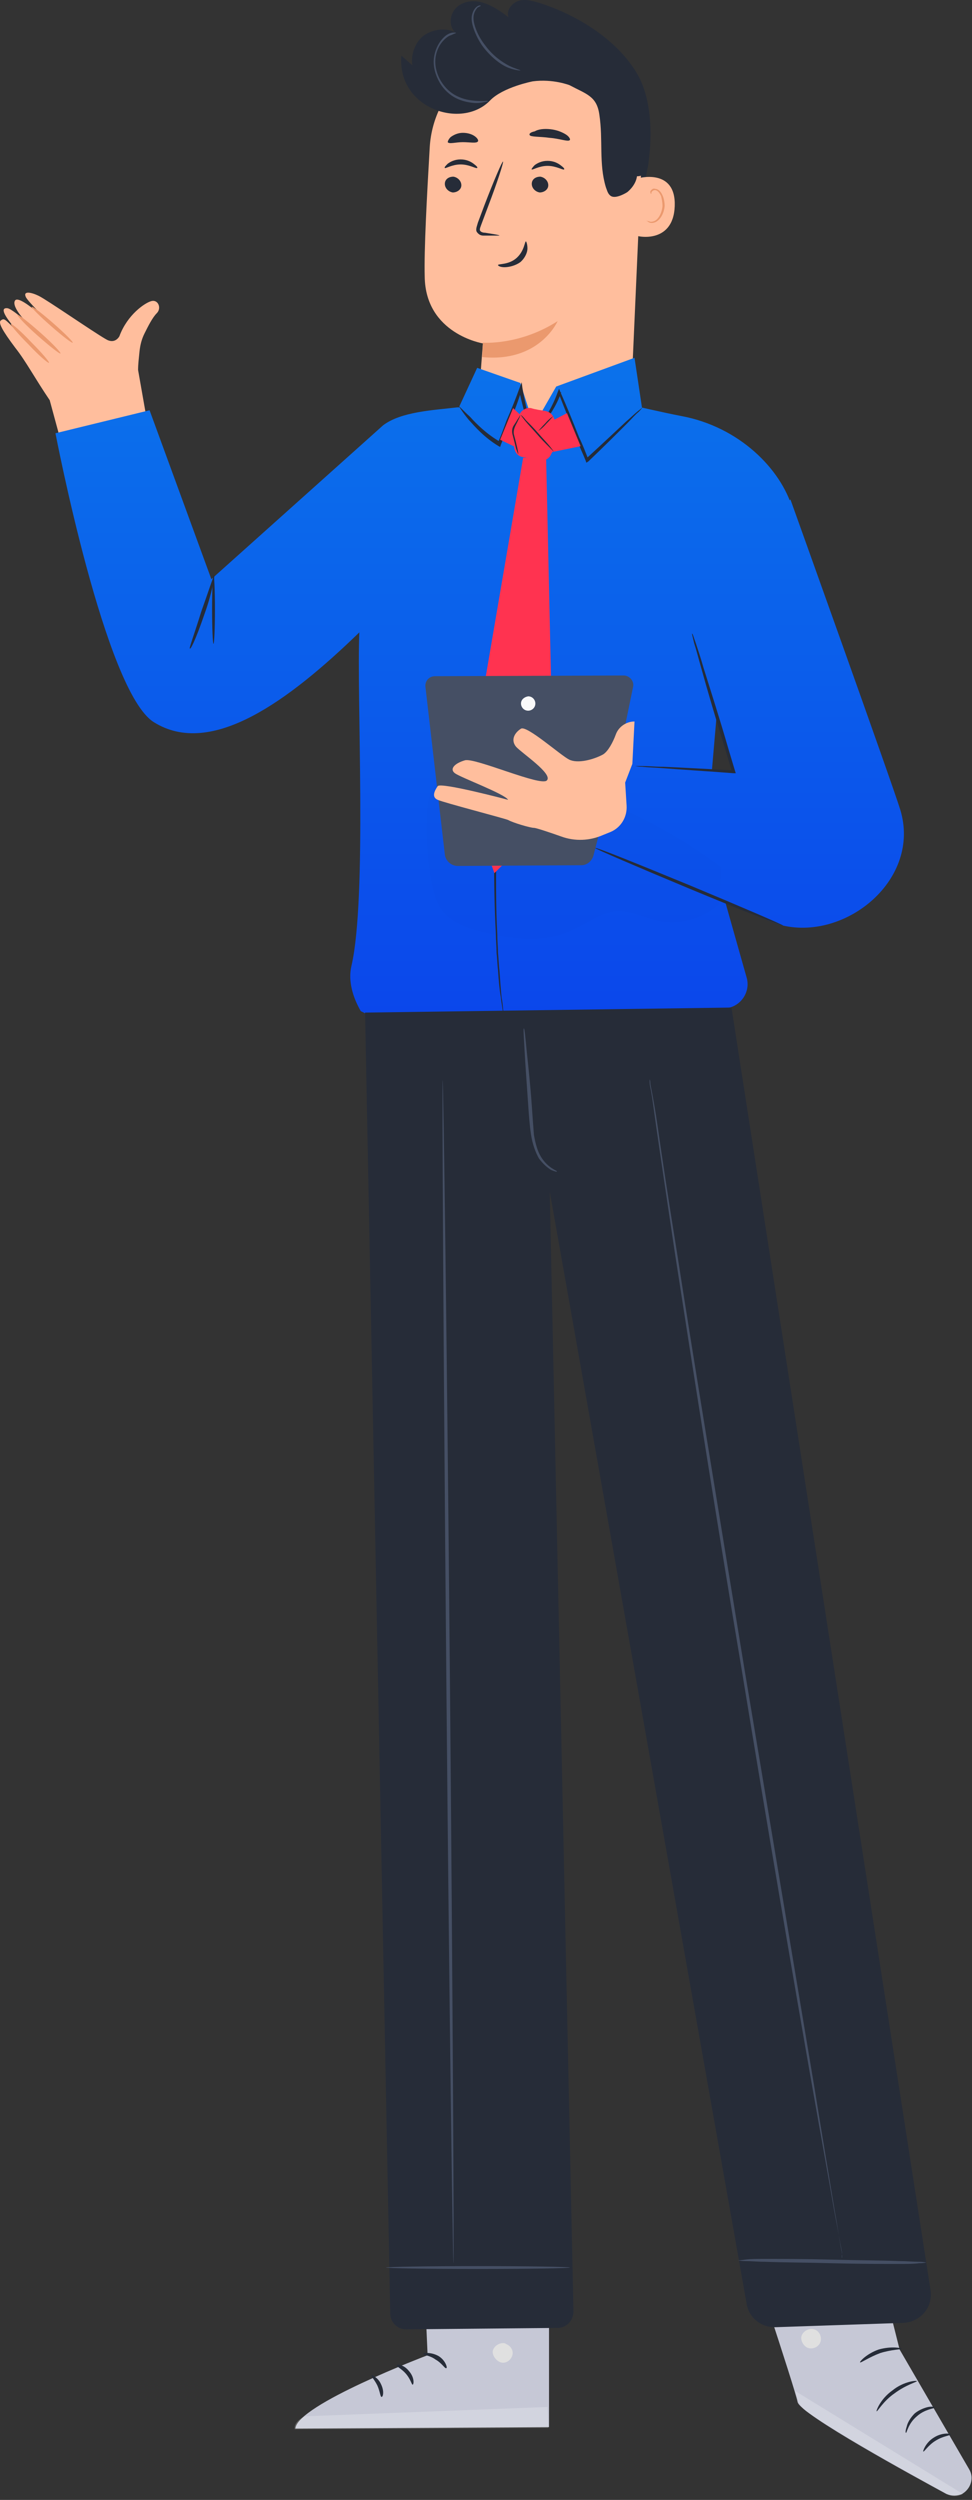 <svg width="198" height="509" viewBox="0 0 198 509" fill="none" xmlns="http://www.w3.org/2000/svg">
<rect x="0" y="0" width="198" height="509" fill="#333333" stroke="none"/>
<path d="M129.283 42.664C132.883 35.489 134 22.397 129.903 15.222C125.806 8.047 117.364 2.886 109.542 0.494C108.176 0.117 106.811 -0.261 105.445 0.243C104.203 0.746 103.086 2.131 103.583 3.516C102.093 2.383 100.479 1.25 98.616 0.62C96.754 -0.009 94.643 0.117 93.153 1.376C91.664 2.634 91.291 5.152 92.657 6.537C90.546 5.53 87.691 6.033 85.953 7.544C84.214 9.18 83.469 11.949 84.214 14.215C84.959 16.355 86.698 18.873 88.187 20.635C89.801 22.271 89.925 23.908 89.429 26.299" fill="#262C38"/>
<path d="M10.127 81.484C7.054 76.947 5.298 73.581 3.103 70.8C0.468 67.288 -0.41 65.678 0.176 65.239C1.054 64.654 0.761 64.8 6.469 70.508C6.469 70.508 -1.727 62.459 1.493 62.752C2.956 62.898 9.834 69.63 9.834 69.63C3.834 64.8 2.371 62.02 3.103 61.142C4.273 59.825 12.469 68.02 12.469 68.02C12.469 68.02 6.029 61.873 5.298 60.556C4.566 59.093 6.469 59.532 7.932 60.264C9.688 61.142 18.762 67.435 21.542 69.044C23.445 70.215 24.323 68.459 24.323 68.459C25.932 64.069 29.591 61.581 30.908 61.288C32.225 60.995 32.957 62.752 31.933 63.776C31.054 64.654 30.176 66.41 29.445 67.874C28.859 69.044 28.567 70.215 28.42 71.532C28.274 72.996 28.128 74.166 28.128 75.337L32.225 98.606L17.591 108.996L10.127 81.484Z" fill="#FFBE9D"/>
<path d="M9.981 73.874C9.835 74.02 7.932 72.41 5.883 70.215C3.688 68.02 2.078 66.118 2.225 65.971C2.371 65.825 4.274 67.435 6.322 69.63C8.518 71.825 10.127 73.727 9.981 73.874Z" fill="#EB996E"/>
<path d="M12.321 71.971C12.174 72.118 10.125 70.508 7.638 68.313C5.15 66.118 3.394 64.215 3.54 64.069C3.686 63.922 5.735 65.532 8.223 67.727C10.711 69.923 12.467 71.825 12.321 71.971Z" fill="#EB996E"/>
<path d="M14.809 69.776C14.662 69.923 12.76 68.459 10.418 66.411C8.077 64.362 6.321 62.606 6.467 62.459C6.614 62.313 8.516 63.776 10.858 65.825C13.199 67.874 14.955 69.63 14.809 69.776Z" fill="#EB996E"/>
<path d="M110.808 9.774C98.808 8.896 88.271 17.969 87.539 29.969C86.954 40.067 86.369 50.896 86.515 56.311C86.661 68.019 98.369 69.921 98.369 69.921C98.369 69.921 96.759 90.263 96.905 93.629L127.931 95.093L130.711 32.311C131.296 20.603 122.369 10.652 110.808 9.774Z" fill="#FFBE9D"/>
<path d="M81.765 11.332C80.842 22.036 94.02 26.475 99.819 20.47C102.455 17.729 108.517 16.564 108.517 16.564C112.639 16.012 116.028 17.348 116.028 17.348C119.454 19.175 121.563 19.556 122.09 23.342C122.881 28.564 121.958 33.263 123.408 38.093C123.671 38.746 123.803 39.529 124.462 39.921C125.516 40.574 127.757 39.138 127.757 39.138C127.757 39.138 129.492 37.848 129.756 35.89C134.726 35.89 130.524 24.647 129.338 20.339C128.152 16.031 125.912 11.854 122.617 8.851C118.4 5.066 112.602 3.238 106.935 3.499C101.269 3.76 95.865 5.979 91.385 9.504C89.408 11.071 87.431 13.029 86.509 15.509" fill="#262C38"/>
<path d="M92.897 6.678C92.897 6.678 92.603 6.561 92.014 6.678C91.426 6.796 90.74 7.15 89.956 8.092C89.269 8.917 88.583 10.213 88.387 11.862C88.191 13.511 88.681 15.278 89.563 16.81C90.446 18.341 91.72 19.401 92.897 19.991C94.073 20.58 95.25 20.815 96.231 20.933C97.211 21.051 97.995 20.933 98.584 20.815C99.172 20.697 99.466 20.697 99.368 20.58C99.368 20.462 98.192 20.697 96.231 20.462C95.25 20.344 94.172 20.108 92.995 19.519C91.818 18.93 90.74 17.988 89.857 16.574C88.975 15.161 88.583 13.511 88.681 12.098C88.779 10.684 89.367 9.388 90.053 8.563C90.74 7.739 91.426 7.267 91.916 7.15C92.603 6.796 92.897 6.796 92.897 6.678Z" fill="#454F64"/>
<path d="M97.919 1.139C97.919 1.139 97.697 1 97.254 1.278C96.81 1.557 96.367 2.113 96.145 3.087C95.923 4.061 96.256 5.313 96.699 6.426C97.143 7.539 97.808 8.791 98.584 9.765C100.247 11.852 102.132 13.243 103.574 13.8C105.015 14.356 106.013 14.356 106.013 14.356C106.013 14.217 105.126 14.078 103.684 13.382C102.354 12.687 100.469 11.434 98.917 9.348C98.141 8.374 97.475 7.261 97.032 6.148C96.588 5.035 96.367 4.061 96.477 3.226C96.588 2.391 97.032 1.835 97.254 1.557C97.697 1.278 97.919 1.278 97.919 1.139Z" fill="#454F64"/>
<path d="M98.37 69.775C98.37 69.775 105.834 70.361 113.59 65.385C113.59 65.385 109.931 73.873 98.224 72.702L98.37 69.775Z" fill="#EB996E"/>
<path d="M129.689 36.409C129.835 36.263 137.738 34.068 137.445 41.97C137.153 50.019 129.25 48.117 129.25 47.824C129.104 47.678 129.689 36.409 129.689 36.409Z" fill="#FFBE9D"/>
<path d="M131.736 44.897C131.736 44.897 131.882 45.044 132.175 45.044C132.468 45.19 132.76 45.19 133.199 45.044C134.077 44.751 134.809 43.434 134.955 41.97C134.955 41.239 134.809 40.507 134.663 39.922C134.37 39.336 134.077 38.897 133.638 38.751C133.199 38.604 132.907 38.897 132.76 39.044C132.614 39.336 132.76 39.483 132.614 39.483C132.614 39.483 132.468 39.336 132.468 39.044C132.468 38.897 132.614 38.751 132.76 38.604C132.907 38.458 133.199 38.312 133.492 38.458C134.077 38.458 134.663 39.044 134.955 39.775C135.248 40.361 135.395 41.239 135.395 41.97C135.248 43.58 134.37 45.044 133.199 45.336C132.614 45.483 132.175 45.336 131.882 45.044C131.736 45.044 131.736 44.897 131.736 44.897Z" fill="#EB996E"/>
<path d="M90.615 37.433C90.615 38.311 91.346 39.043 92.224 39.189C93.102 39.189 93.981 38.604 93.981 37.726C93.981 36.848 93.249 36.116 92.371 35.97C91.346 35.97 90.615 36.555 90.615 37.433Z" fill="#262C38"/>
<path d="M90.615 34.213C90.761 34.359 92.078 33.481 93.834 33.481C95.59 33.481 96.907 34.359 97.2 34.213C97.346 34.067 97.054 33.774 96.468 33.335C95.883 32.896 95.005 32.457 93.834 32.457C92.663 32.457 91.785 32.896 91.2 33.335C90.761 33.774 90.468 34.067 90.615 34.213Z" fill="#262C38"/>
<path d="M108.323 37.433C108.323 38.311 109.054 39.043 109.932 39.189C110.81 39.189 111.688 38.604 111.688 37.726C111.688 36.848 110.957 36.116 110.079 35.97C109.054 35.97 108.323 36.555 108.323 37.433Z" fill="#262C38"/>
<path d="M108.323 34.506C108.469 34.653 109.786 33.774 111.542 33.774C113.298 33.774 114.615 34.653 114.908 34.506C115.054 34.36 114.762 34.067 114.176 33.628C113.591 33.189 112.713 32.75 111.542 32.75C110.371 32.75 109.493 33.189 108.908 33.628C108.469 34.067 108.176 34.506 108.323 34.506Z" fill="#262C38"/>
<path d="M101.737 47.97C101.737 47.824 100.566 47.677 98.81 47.385C98.371 47.385 97.932 47.238 97.785 46.946C97.639 46.653 97.932 46.067 98.078 45.628C98.517 44.458 98.956 43.287 99.395 42.116C101.298 37.14 102.615 33.043 102.468 32.896C102.322 32.75 100.566 36.848 98.663 41.823C98.224 42.994 97.785 44.165 97.346 45.336C97.2 45.921 96.907 46.506 97.054 47.092C97.2 47.385 97.493 47.677 97.785 47.824C98.078 47.97 98.371 47.97 98.517 47.97C100.566 47.97 101.737 47.97 101.737 47.97Z" fill="#262C38"/>
<path d="M107.152 49.141C106.859 49.141 106.859 51.043 105.249 52.507C103.639 53.97 101.444 53.677 101.444 53.97C101.444 54.116 101.883 54.409 102.761 54.409C103.639 54.409 104.956 54.116 105.981 53.385C107.005 52.507 107.444 51.336 107.444 50.604C107.444 49.58 107.152 49.141 107.152 49.141Z" fill="#262C38"/>
<path d="M107.885 27.482C108.032 27.921 109.934 27.774 111.983 28.067C114.032 28.213 115.788 28.945 116.081 28.506C116.227 28.36 115.934 27.774 115.203 27.335C114.471 26.896 113.446 26.457 112.129 26.311C110.812 26.164 109.641 26.311 108.91 26.75C108.178 26.896 107.739 27.189 107.885 27.482Z" fill="#262C38"/>
<path d="M91.203 28.945C91.496 29.384 92.813 28.945 94.276 28.945C95.74 28.945 97.057 29.238 97.35 28.799C97.496 28.653 97.35 28.214 96.764 27.775C96.179 27.336 95.301 27.043 94.276 27.043C93.252 27.043 92.374 27.482 91.788 27.921C91.349 28.36 91.203 28.799 91.203 28.945Z" fill="#262C38"/>
<path d="M11.298 88.215L30.469 83.532L43.055 117.923L78.031 86.605C81.69 83.825 88.129 83.532 93.105 82.946C93.251 82.946 93.397 82.946 93.544 82.946C95.446 82.654 96.324 82.507 97.495 82.361C105.983 88.654 120.325 89.093 128.666 82.507C128.666 82.507 134.959 83.971 138.764 84.703C150.618 86.898 159.106 95.532 161.448 103.581L146.667 137.679L143.886 170.022L152.081 198.998C152.96 201.925 150.911 204.998 147.837 205.291L74.665 206.461L73.494 205.876C71.885 203.095 70.86 199.73 71.592 196.656C74.811 182.754 72.616 141.338 73.202 128.752C58.86 142.655 43.055 154.363 31.347 147.045C21.396 140.899 11.298 88.215 11.298 88.215Z" fill="url(#paint0_linear)"/>
<path d="M131.008 84.556L129.252 72.849L113.3 78.702L108.764 86.605L105.983 77.971L97.202 74.897L93.544 82.8L99.837 91.873L111.983 94.215L131.008 84.556Z" fill="url(#paint1_linear)"/>
<path d="M116.812 170.314C116.812 170.314 155.594 187.583 159.545 188.461C172.57 191.388 187.643 178.949 183.399 164.899C181.79 159.631 161.009 101.679 161.009 101.679L141.106 129.045L149.447 157.143L127.496 155.68L116.812 170.314Z" fill="url(#paint2_linear)"/>
<path d="M108.47 88.508C108.47 88.508 108.762 88.361 109.055 88.069C109.348 87.776 109.933 87.191 110.518 86.459C111.689 84.995 113.299 82.8 114.323 79.873H113.738C114.762 82.654 116.08 85.727 117.397 89.239C117.982 90.849 118.714 92.313 119.299 93.776L119.445 94.215L119.884 93.922C123.104 90.849 125.885 88.069 127.787 86.166C128.665 85.288 129.397 84.41 130.129 83.825C130.714 83.239 130.86 82.947 130.86 82.947C130.86 82.947 130.568 83.239 129.982 83.678C129.251 84.264 128.519 84.995 127.494 85.874C125.446 87.776 122.665 90.41 119.299 93.483L119.884 93.63C119.299 92.166 118.714 90.556 117.982 89.093C116.665 85.727 115.348 82.507 114.177 79.873L113.884 79.142L113.592 79.873C112.567 82.8 111.104 84.995 110.079 86.459C109.201 87.63 108.47 88.361 108.47 88.508Z" fill="#262C38"/>
<path d="M93.54 82.8C93.54 82.8 94.126 83.824 95.443 85.434C96.76 86.898 98.662 89.093 101.589 90.849L101.882 90.995L102.028 90.556C102.614 89.093 103.199 87.629 103.784 86.019C104.809 83.678 105.687 81.337 106.272 79.288H105.687C106.272 81.922 106.858 84.117 107.297 85.581C107.736 87.044 107.882 88.068 108.028 87.922C108.028 87.922 108.028 87.044 107.736 85.434C107.443 83.824 106.858 81.629 106.419 78.995L106.272 77.824L105.833 78.995C105.101 81.044 104.223 83.239 103.199 85.581C102.614 87.19 102.028 88.8 101.443 90.117L101.882 89.971C99.101 88.361 97.052 86.312 95.735 84.849C94.272 83.532 93.54 82.654 93.54 82.8Z" fill="#262C38"/>
<path d="M102.762 207.779C102.762 207.779 102.762 207.34 102.616 206.608C102.47 205.73 102.47 204.559 102.177 203.096C102.031 201.633 101.884 199.73 101.738 197.535C101.592 196.51 101.592 195.34 101.445 194.023C101.445 192.852 101.299 191.535 101.299 190.218C101.006 184.803 101.006 178.364 101.152 171.047C101.299 163.876 101.738 155.973 102.323 147.631C103.494 131.094 105.104 116.167 106.421 105.338C107.006 99.923 107.592 95.679 107.884 92.459C108.031 90.996 108.177 89.825 108.323 88.947C108.47 88.215 108.47 87.776 108.47 87.776C108.47 87.776 108.323 88.215 108.177 88.947C108.031 89.825 107.884 90.996 107.738 92.459C107.299 95.533 106.714 99.777 105.982 105.191C104.665 116.021 102.909 130.948 101.738 147.485C101.153 155.827 100.86 163.729 100.713 170.9C100.567 178.071 100.713 184.657 101.006 190.071C101.006 191.388 101.152 192.706 101.152 194.023C101.299 195.193 101.299 196.364 101.445 197.535C101.592 199.73 101.738 201.486 102.031 203.096C102.177 204.559 102.47 205.73 102.47 206.608C102.616 207.34 102.616 207.779 102.762 207.779Z" fill="#262C38"/>
<path d="M43.493 131.094C43.64 131.094 43.786 128.021 43.786 124.069C43.786 120.264 43.64 117.045 43.493 117.045C43.347 117.045 43.201 120.118 43.201 124.069C43.201 128.021 43.347 131.094 43.493 131.094Z" fill="#262C38"/>
<path d="M38.663 131.972C38.663 132.558 39.687 130.801 41.736 124.801C43.199 120.704 43.785 117.191 43.638 117.191C43.492 117.191 42.468 120.411 41.004 124.509C39.687 128.753 38.516 131.972 38.663 131.972Z" fill="#262C38"/>
<path d="M85.934 452.906L87.105 479.541C87.105 479.541 60.47 489.638 60.177 494.468L111.837 494.175V452.613L85.934 452.906Z" fill="#C6C8D6"/>
<path d="M102.91 477.199C103.934 477.492 104.666 478.516 104.373 479.541C104.081 480.565 103.056 481.297 102.032 481.004C101.008 480.712 100.129 479.394 100.422 478.516C100.715 477.492 102.178 476.76 103.056 477.199" fill="#E0E0E0"/>
<g opacity="0.6">
<g opacity="0.6">
<path opacity="0.6" d="M111.692 494.322L111.546 490.078L62.081 491.981C62.081 491.981 59.74 493.005 60.033 494.615L111.692 494.322Z" fill="white"/>
</g>
</g>
<path d="M86.228 479.249C86.228 479.541 87.546 479.541 88.716 480.419C90.033 481.151 90.619 482.322 90.912 482.176C91.204 482.176 90.765 480.566 89.302 479.688C87.692 478.81 86.082 479.102 86.228 479.249Z" fill="#262C38"/>
<path d="M80.813 481.59C80.813 481.882 81.838 482.321 82.716 483.346C83.594 484.37 83.887 485.541 84.033 485.541C84.326 485.541 84.472 484.077 83.301 482.76C82.277 481.443 80.813 481.297 80.813 481.59Z" fill="#262C38"/>
<path d="M77.739 488.029C78.031 488.029 78.324 486.858 77.593 485.394C77.007 484.077 75.69 483.492 75.69 483.638C75.544 483.785 76.275 484.516 76.861 485.687C77.446 487.004 77.446 488.029 77.739 488.029Z" fill="#262C38"/>
<path d="M86.664 473.248C86.81 473.54 87.981 473.101 89.298 473.248C90.762 473.248 91.786 473.833 91.933 473.54C92.079 473.394 91.054 472.37 89.298 472.37C87.689 472.223 86.518 472.955 86.664 473.248Z" fill="#262C38"/>
<path d="M86.521 467.833C86.521 467.979 87.545 468.126 89.155 467.833C89.886 467.687 90.911 467.394 91.789 466.955C92.228 466.662 92.813 466.516 93.252 466.223C93.545 466.077 93.838 465.931 93.984 465.638C94.277 465.345 94.423 464.76 94.13 464.321C93.838 463.882 93.399 463.735 92.96 463.735C92.521 463.735 92.228 463.735 91.935 463.882C91.35 464.028 90.765 464.174 90.326 464.467C89.301 464.906 88.569 465.491 87.984 466.077C86.813 467.248 86.374 468.126 86.521 468.126C86.667 468.272 87.252 467.394 88.423 466.516C89.008 466.077 89.74 465.638 90.765 465.199C91.204 465.052 91.789 464.906 92.228 464.76C92.813 464.613 93.252 464.613 93.399 464.906C93.399 465.052 93.399 465.052 93.399 465.199C93.252 465.345 93.106 465.492 92.813 465.638C92.374 465.931 91.935 466.223 91.496 466.37C90.618 466.809 89.74 467.101 89.008 467.394C87.399 467.687 86.521 467.687 86.521 467.833Z" fill="#262C38"/>
<path d="M86.812 468.272C86.959 468.272 87.398 467.394 87.544 465.785C87.544 464.907 87.544 464.028 87.105 463.004C86.959 462.419 86.666 461.98 86.373 461.394C86.081 460.955 85.641 460.223 84.763 460.077C84.324 460.077 83.885 460.516 83.739 460.809C83.593 461.102 83.593 461.394 83.446 461.687C83.3 462.272 83.3 462.858 83.446 463.443C83.593 464.614 84.032 465.492 84.617 466.077C85.641 467.394 86.666 467.687 86.666 467.687C86.812 467.541 85.934 467.102 85.056 465.785C84.617 465.199 84.324 464.321 84.178 463.297C84.178 462.858 84.178 462.272 84.178 461.833C84.324 461.248 84.471 460.809 84.617 460.955C84.91 460.955 85.349 461.394 85.495 461.833C85.788 462.272 85.934 462.711 86.081 463.297C86.373 464.175 86.519 465.053 86.666 465.931C86.959 467.248 86.666 468.126 86.812 468.272Z" fill="#262C38"/>
<path d="M174.91 445.149L183.251 478.37L197.447 502.809C198.471 504.565 197.74 506.761 195.983 507.785C194.959 508.224 193.788 508.224 192.764 507.785C186.325 504.273 162.909 491.541 162.47 489.053C161.885 486.126 151.348 454.515 151.348 454.515L174.91 445.149Z" fill="#C6C8D6"/>
<g opacity="0.6">
<g opacity="0.6">
<path opacity="0.6" d="M196.13 507.785L162.032 486.857L162.471 488.321C162.763 489.492 163.495 490.516 164.666 491.248C167.446 493.15 175.203 498.126 192.91 507.785C193.788 508.37 195.105 508.37 196.13 507.785Z" fill="white"/>
</g>
</g>
<path d="M184.568 495.346C184.714 495.346 185.007 493.443 186.763 491.98C188.373 490.516 190.422 490.37 190.422 490.224C190.422 490.077 189.983 489.931 189.105 490.077C188.373 490.224 187.202 490.663 186.324 491.394C185.446 492.272 184.861 493.297 184.714 494.029C184.422 494.907 184.422 495.346 184.568 495.346Z" fill="#262C38"/>
<path d="M188.08 499.15C188.227 499.297 189.105 497.833 190.568 496.955C192.178 495.931 193.642 495.931 193.642 495.638C193.642 495.492 191.885 495.199 190.129 496.37C188.52 497.394 187.934 499.15 188.08 499.15Z" fill="#262C38"/>
<path d="M178.569 490.955C178.715 491.101 179.886 488.906 182.227 487.297C184.569 485.54 186.91 484.955 186.764 484.809C186.764 484.662 184.13 484.809 181.788 486.711C179.3 488.467 178.422 490.955 178.569 490.955Z" fill="#262C38"/>
<path d="M175.2 481.004C175.347 481.15 176.957 479.98 179.298 479.102C181.64 478.37 183.688 478.37 183.688 478.224C183.688 478.077 181.64 477.638 179.005 478.37C176.518 479.248 175.054 480.858 175.2 481.004Z" fill="#262C38"/>
<path d="M172.422 471.345C172.568 471.491 174.178 469.881 176.666 469.296C179.153 468.711 181.349 469.442 181.349 469.15C181.349 469.003 180.91 468.711 180.032 468.564C179.153 468.272 177.836 468.272 176.519 468.564C175.202 468.857 174.031 469.589 173.3 470.174C172.714 470.759 172.422 471.198 172.422 471.345Z" fill="#262C38"/>
<path d="M176.08 467.541C176.08 467.541 176.08 467.102 175.788 466.224C175.495 465.492 174.91 464.321 173.885 463.15C173.3 462.565 172.714 461.98 171.69 461.833C171.105 461.687 170.519 461.98 170.226 462.565C169.934 463.15 169.934 463.736 170.08 464.175C170.666 466.224 173.007 467.833 175.495 467.394C177.983 466.955 179.739 465.053 180.178 463.004C180.324 462.419 180.178 461.833 179.885 461.394C179.446 460.955 178.714 460.809 178.275 461.101C177.397 461.541 176.812 462.272 176.373 462.858C175.495 464.028 175.056 465.199 174.763 466.077C174.47 466.955 174.47 467.394 174.617 467.394C174.763 467.394 175.056 465.492 176.812 463.297C177.251 462.711 177.836 462.126 178.422 461.833C178.714 461.687 179.154 461.687 179.3 461.98C179.446 462.272 179.593 462.711 179.446 463.004C179.007 464.76 177.397 466.516 175.349 466.809C173.3 467.102 171.251 465.785 170.666 464.028C170.519 463.589 170.519 463.15 170.666 462.858C170.812 462.565 171.105 462.419 171.397 462.419C172.129 462.565 172.714 463.004 173.3 463.589C175.641 465.638 176.08 467.541 176.08 467.541Z" fill="#262C38"/>
<path d="M115.494 84.117L111.835 86.02L112.567 92.02L118.274 90.849L115.494 84.117Z" fill="#FF3350"/>
<path d="M107.15 85.58L104.516 83.092L101.882 89.531L105.541 91.287L107.15 85.58Z" fill="#FF3350"/>
<path d="M111.252 93.483L112.861 165.631L100.715 177.778L94.861 161.68L106.569 93.19L111.252 93.483Z" fill="#FF3350"/>
<path d="M111.103 83.678C110.225 83.531 109.055 83.385 108.177 83.093C107.298 82.946 106.42 83.385 105.981 84.117L104.372 86.897C104.079 87.337 104.079 87.775 104.225 88.215L104.811 91.434C104.957 92.166 105.542 92.898 106.42 93.044L109.933 93.776C110.811 93.922 111.689 93.483 112.128 92.751L113.884 89.385C114.177 88.8 114.177 88.215 113.884 87.629L112.713 84.849C112.421 84.263 111.835 83.824 111.103 83.678Z" fill="#FF3350"/>
<path d="M106.129 84.555C106.129 84.555 106.422 84.994 107.008 85.726C107.593 86.458 108.471 87.336 109.349 88.36C110.227 89.385 111.105 90.263 111.837 90.995C112.422 91.58 112.861 92.019 112.861 92.019C112.861 92.019 112.569 91.58 111.983 90.848C111.398 90.117 110.52 89.238 109.642 88.214C108.764 87.19 107.886 86.311 107.154 85.58C106.568 84.848 106.129 84.409 106.129 84.555Z" fill="#262C38"/>
<path d="M109.641 87.775C109.641 87.775 110.519 87.19 111.25 86.312C112.128 85.434 112.714 84.702 112.714 84.702C112.714 84.702 111.836 85.287 111.104 86.166C110.226 87.044 109.641 87.775 109.641 87.775Z" fill="#262C38"/>
<path d="M105.542 92.458C105.689 92.458 105.25 90.556 104.664 88.361C104.518 87.19 105.25 86.312 105.542 85.58C105.981 84.848 105.981 84.409 105.981 84.409C105.981 84.409 105.835 84.848 105.396 85.434C105.25 85.726 104.957 86.165 104.664 86.604C104.372 87.043 104.225 87.629 104.372 88.361C104.664 89.531 104.957 90.556 105.103 91.287C105.396 92.019 105.542 92.458 105.542 92.458Z" fill="#262C38"/>
<path d="M165.835 474.272C166.86 474.564 167.445 475.735 167.152 476.76C166.86 477.784 165.689 478.369 164.664 478.077C163.64 477.784 162.908 476.321 163.347 475.442C163.786 474.418 165.25 473.833 166.128 474.418" fill="#E0E0E0"/>
<path d="M74.371 206.169L79.493 471.053C79.493 472.809 80.957 474.272 82.713 474.272L113.591 473.98C115.348 473.98 116.811 472.516 116.811 470.614L111.982 242.609L152.08 469.004C152.519 471.931 155.153 473.98 158.08 473.833L183.983 472.955C187.495 472.809 190.13 469.736 189.544 466.224L149.007 205.145L74.371 206.169Z" fill="#262C38"/>
<path d="M171.544 459.785C171.544 459.785 171.544 459.638 171.544 459.199C171.544 458.76 171.398 458.175 171.251 457.443C170.959 455.833 170.666 453.492 170.08 450.419C169.056 444.272 167.593 435.491 165.837 424.662C162.178 402.857 157.202 373.002 151.641 339.782C146.226 306.708 141.251 276.561 137.885 254.902C136.129 244.073 134.811 235.292 133.933 229.145C133.494 226.072 133.055 223.731 132.763 222.121C132.616 221.389 132.47 220.804 132.47 220.365C132.47 219.926 132.324 219.779 132.324 219.779C132.324 219.779 132.324 219.926 132.324 220.365C132.324 220.804 132.47 221.389 132.616 222.121C132.909 223.731 133.202 226.072 133.641 229.145C134.519 235.292 135.836 244.073 137.446 254.902C140.812 276.707 145.495 306.708 151.056 339.782C156.47 372.856 161.593 402.857 165.397 424.516C167.3 435.345 168.91 444.126 169.934 450.126C170.52 453.199 170.959 455.541 171.251 457.15C171.398 457.882 171.544 458.468 171.544 458.907C171.398 459.638 171.544 459.785 171.544 459.785Z" fill="#454F64"/>
<path d="M92.37 460.809C92.516 460.809 92.224 406.954 91.638 340.367C91.053 273.927 90.321 219.926 90.175 219.926C90.028 219.926 90.321 273.781 90.906 340.367C91.492 406.808 92.224 460.809 92.37 460.809Z" fill="#454F64"/>
<path d="M78.615 461.687C78.615 461.834 86.957 461.98 97.347 461.98C107.737 461.98 116.079 461.834 116.079 461.687C116.079 461.541 107.737 461.395 97.347 461.395C86.957 461.395 78.615 461.541 78.615 461.687Z" fill="#454F64"/>
<path d="M150.323 460.223C150.323 460.223 150.908 460.37 151.786 460.37C152.957 460.37 154.274 460.516 155.884 460.516C159.542 460.662 164.225 460.662 169.494 460.809C174.762 460.955 179.592 460.955 183.104 460.955C184.86 460.955 186.177 460.955 187.202 460.809C188.226 460.809 188.665 460.662 188.665 460.662C188.665 460.662 188.08 460.516 187.202 460.516C186.031 460.516 184.714 460.37 183.104 460.37C179.445 460.223 174.762 460.223 169.494 460.077C164.225 459.931 159.396 459.931 155.884 459.931C154.128 459.931 152.811 459.931 151.786 460.077C150.908 460.223 150.323 460.223 150.323 460.223Z" fill="#454F64"/>
<path d="M106.713 209.389C106.567 209.389 106.713 211.145 106.86 213.925C107.006 216.706 107.299 220.657 107.591 224.901C107.738 227.096 107.884 229.145 108.177 231.048C108.469 232.95 109.055 234.56 109.787 235.877C110.665 237.048 111.543 237.78 112.274 238.219C113.006 238.511 113.445 238.658 113.445 238.511C113.592 238.365 111.689 237.926 110.226 235.584C109.494 234.414 109.055 232.804 108.762 231.048C108.616 229.292 108.469 227.096 108.323 225.048C108.03 220.804 107.591 216.852 107.299 214.072C107.006 210.998 106.86 209.389 106.713 209.389Z" fill="#454F64"/>
<g opacity="0.3">
<g opacity="0.3">
<g opacity="0.3">
<path opacity="0.3" d="M146.52 184.071C143.3 186.997 138.764 188.315 134.52 187.583C131.446 186.997 128.666 185.388 125.593 185.534C122.227 185.827 119.446 188.168 116.373 189.485C110.665 192.12 103.934 191.241 97.787 189.632C95.007 188.9 92.08 187.876 90.177 185.534C88.714 183.778 88.275 181.436 87.836 179.241C87.104 175.144 86.811 170.9 86.958 166.802C86.958 164.168 87.25 161.387 89.007 159.338C90.324 157.729 92.519 156.85 94.567 156.558C96.616 156.265 98.812 156.558 100.86 156.85C117.544 159.631 133.495 166.509 146.959 176.607" fill="#222222"/>
</g>
</g>
</g>
<path d="M129.396 155.972C129.396 155.972 129.981 156.119 130.859 156.119C132.03 156.265 133.347 156.265 135.103 156.411C138.762 156.704 143.737 156.997 149.445 157.436H149.884L149.737 156.997C149.298 155.533 148.859 154.07 148.42 152.606C146.518 146.021 144.615 140.167 143.298 135.923C142.713 133.874 142.128 132.118 141.688 130.801C141.249 129.63 141.103 128.899 140.957 129.045C140.957 129.045 141.103 129.777 141.396 130.947C141.835 132.265 142.274 134.021 142.859 136.069C144.03 140.313 145.786 146.314 147.835 152.899C148.274 154.363 148.713 155.826 149.152 157.289L149.445 156.85C143.737 156.558 138.615 156.265 135.103 156.119C133.347 156.119 132.03 155.972 130.859 155.972C129.981 155.972 129.396 155.972 129.396 155.972Z" fill="#262C38"/>
<path d="M121.202 172.656C121.202 172.802 129.69 176.461 140.226 180.851C150.763 185.241 159.398 188.607 159.544 188.461C159.544 188.315 151.056 184.656 140.519 180.266C129.836 175.875 121.202 172.363 121.202 172.656Z" fill="#262C38"/>
<path d="M125.885 154.802L128.958 139.875C129.251 138.704 128.227 137.533 127.056 137.533L88.567 137.68C87.396 137.68 86.518 138.704 86.665 139.875L90.616 173.973C90.762 175.29 91.933 176.315 93.25 176.315L118.421 176.168C119.592 176.168 120.617 175.29 120.909 174.119L125.885 154.802Z" fill="#454F64"/>
<path d="M129.251 146.899C127.641 146.899 126.031 147.924 125.446 149.534C124.861 151.143 123.836 153.046 122.812 153.631C120.909 154.656 117.69 155.534 115.934 154.656C114.177 153.778 107.299 147.631 106.129 148.363C104.958 149.095 103.933 150.558 105.104 152.021C106.275 153.339 112.714 157.583 111.397 158.9C110.226 160.217 96.762 154.217 94.714 154.802C92.665 155.387 91.494 156.558 92.665 157.436C93.836 158.314 102.909 161.68 103.494 162.851C103.494 162.851 89.738 159.192 89.153 160.07C88.567 160.949 87.835 162.266 89.153 162.851C90.47 163.436 102.324 166.51 103.494 166.949C104.519 167.534 108.031 168.558 108.763 168.558C109.202 168.558 111.836 169.437 114.324 170.315C117.104 171.339 120.178 171.193 122.812 170.022L124.275 169.436C126.47 168.558 127.788 166.363 127.641 164.022L127.348 159.339L128.812 155.534L129.251 146.899Z" fill="#FFBE9D"/>
<path d="M106.128 143.241C106.128 143.973 106.713 144.704 107.591 144.704C108.323 144.704 109.055 144.119 109.055 143.241C109.055 142.509 108.469 141.777 107.591 141.777C106.713 141.924 106.128 142.509 106.128 143.241Z" fill="#FAFAFA"/>
<defs>
<linearGradient id="paint0_linear" x1="97.714" y1="72.849" x2="97.714" y2="206.461" gradientUnits="userSpaceOnUse">
<stop stop-color="#0B72EB"/>
<stop offset="1" stop-color="#0B47EB"/>
</linearGradient>
<linearGradient id="paint1_linear" x1="97.714" y1="72.849" x2="97.714" y2="206.461" gradientUnits="userSpaceOnUse">
<stop stop-color="#0B72EB"/>
<stop offset="1" stop-color="#0B47EB"/>
</linearGradient>
<linearGradient id="paint2_linear" x1="97.714" y1="72.849" x2="97.714" y2="206.461" gradientUnits="userSpaceOnUse">
<stop stop-color="#0B72EB"/>
<stop offset="1" stop-color="#0B47EB"/>
</linearGradient>
</defs>
</svg>
